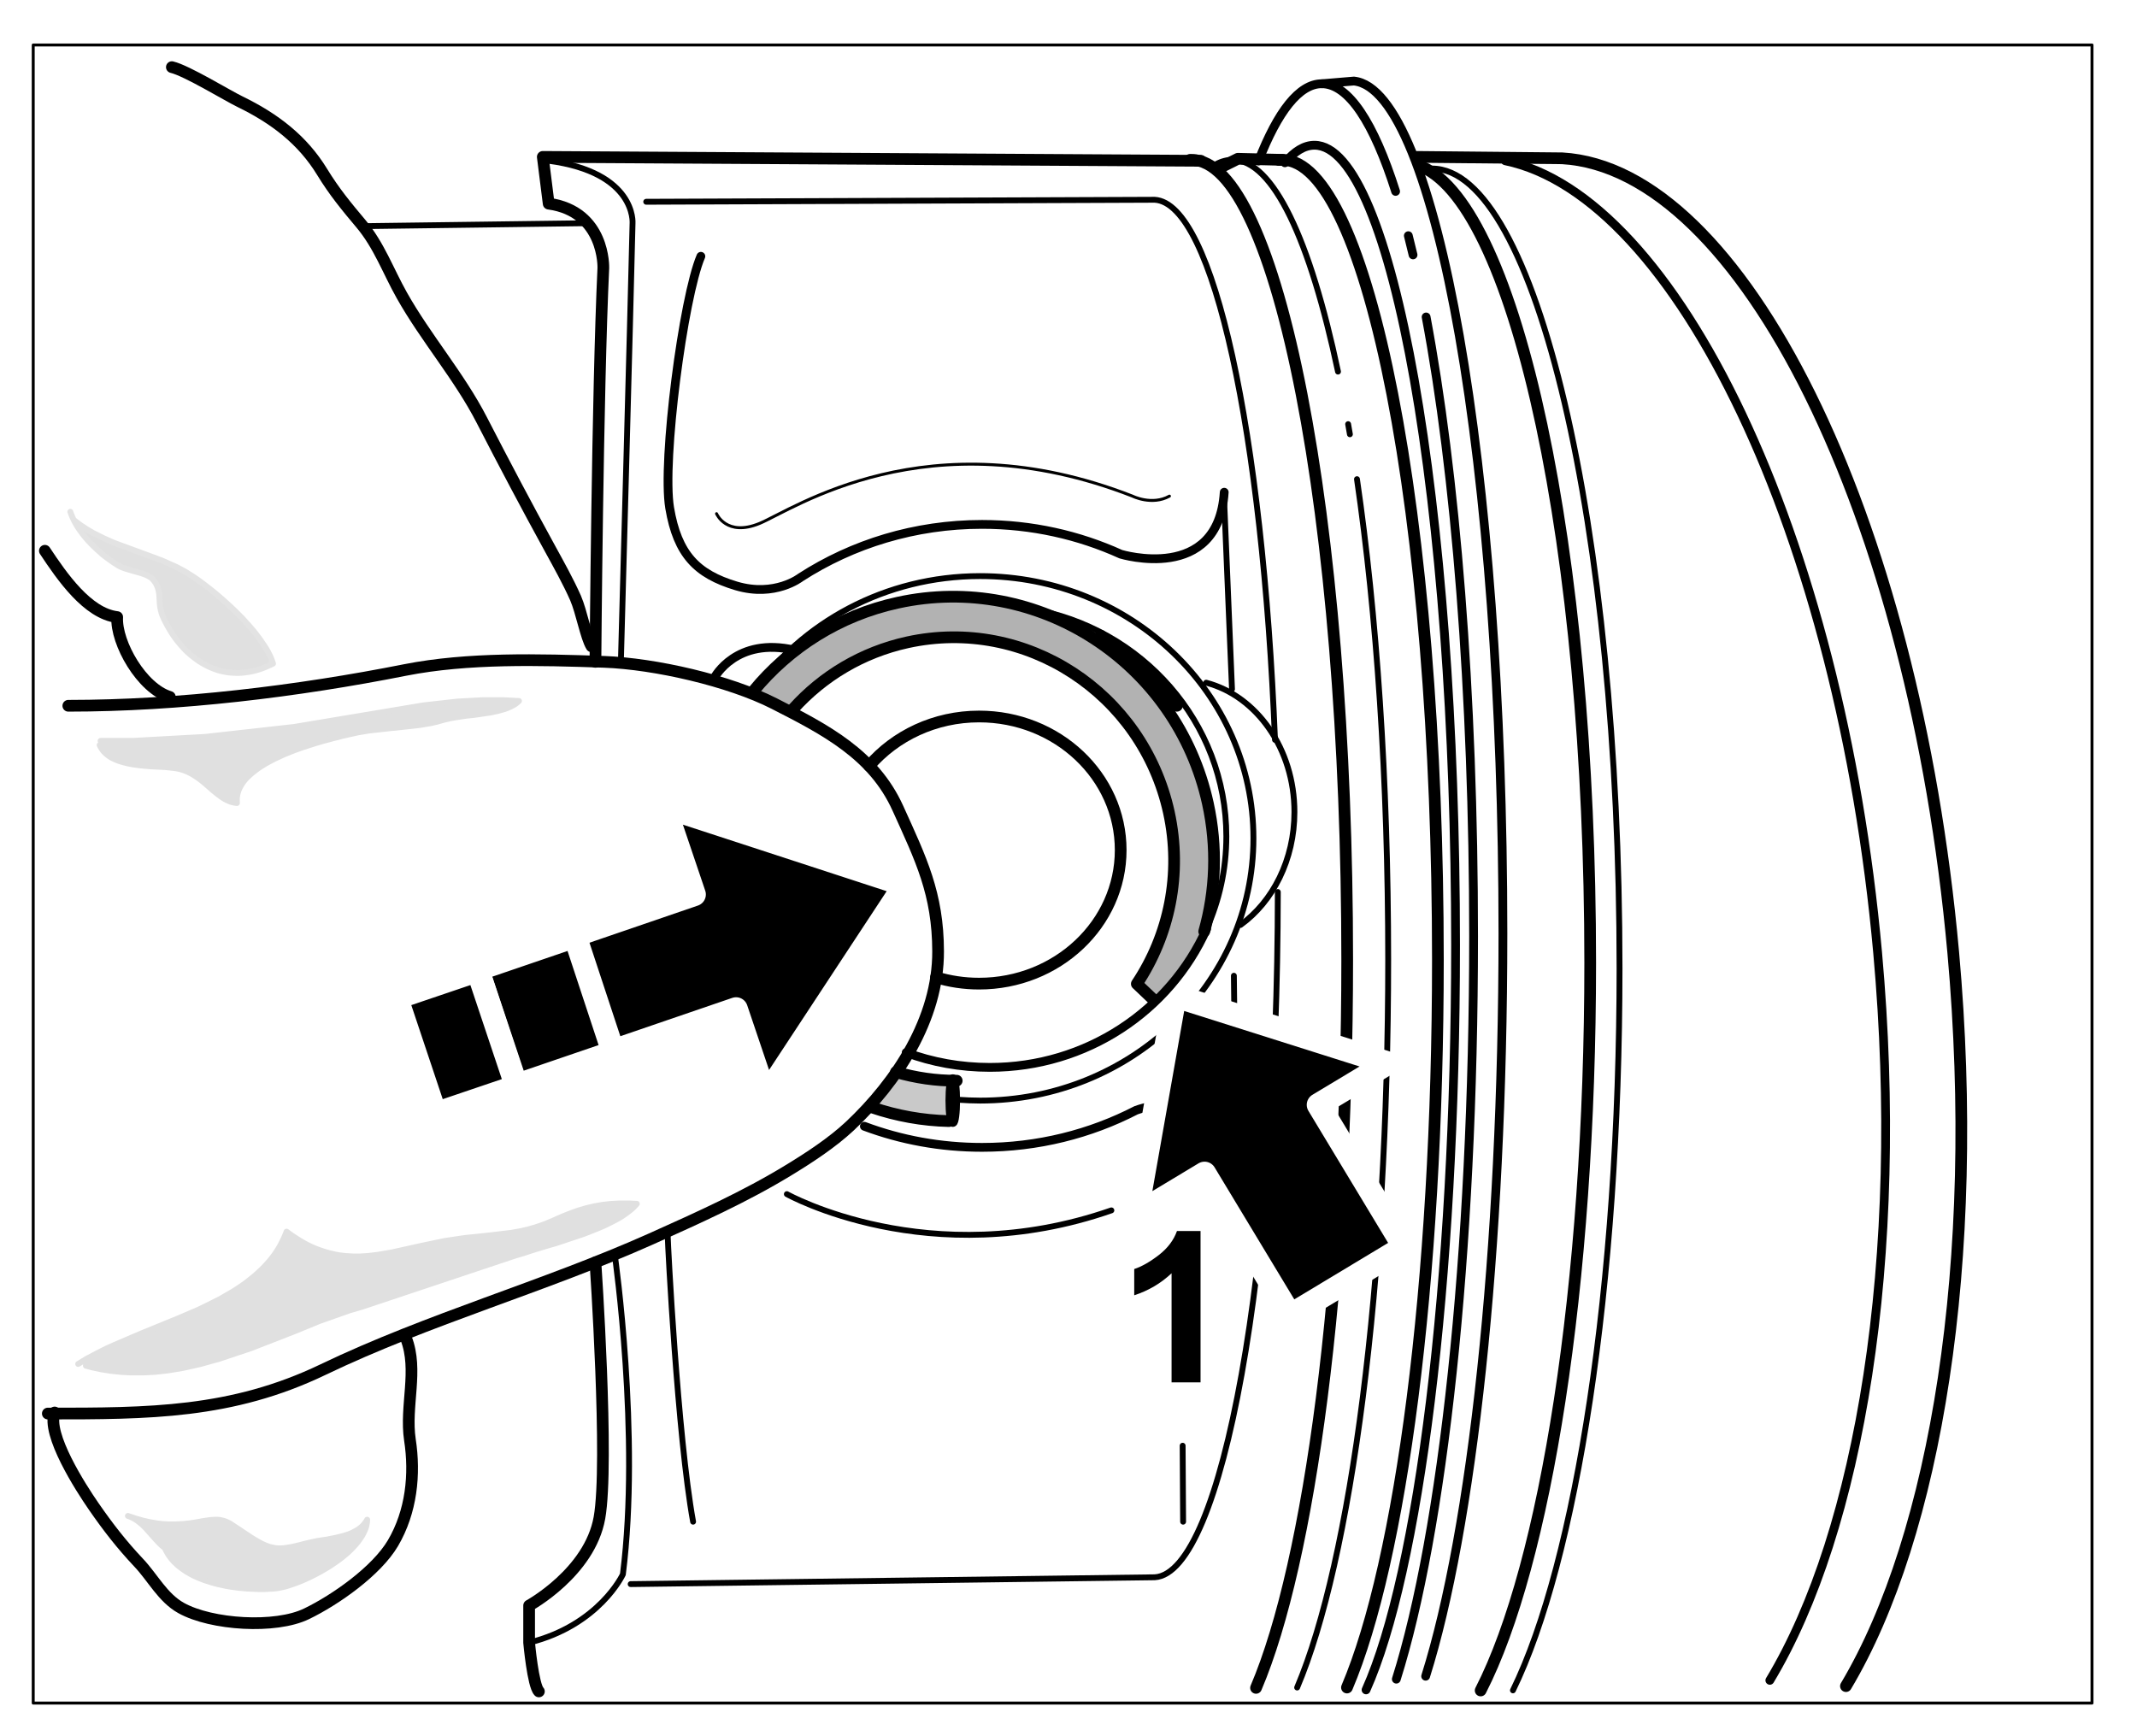 <?xml version="1.0" encoding="UTF-8"?>

<!DOCTYPE svg PUBLIC "-//W3C//DTD SVG 1.1//EN"
  "http://www.w3.org/Graphics/SVG/1.1/DTD/svg11.dtd">

<!-- Generator: Creation Date:2020-06-17 by DrawSVG v11.0.1 build 12123
  TechSVG Profile Copyright(c) 2012-2019 Larson Software Technology, Inc.
--> 
<svg xmlns="http://www.w3.org/2000/svg"
 
 xmlns:xlink="http://www.w3.org/1999/xlink"
 xmlns:ev="http://www.w3.org/2001/xml-events"
 version="1.1"
 width="181.42pt" height="147.40pt"
 viewBox="0.00 0.00 181.42 147.40"
 stroke-linejoin="round" stroke-linecap="round" fill="none" fill-rule="evenodd"
 preserveAspectRatio="xMidYMid meet"
 zoomAndPan="magnify">

<rect x="0.00" y="0.00" width="181.42" height="147.40" fill="#808080" stroke="none"/>

<desc>
"ProfileId:ATA GRAPHICS.GREXCHANGE","ProfileEd:2.6","Source:Created by IsoDraw 5,CGM Filter 5.0","Date:20040315","ColourClass:"
</desc>

<rect fill="#FFFFFF" stroke="none" x="0" y="0" width="181.42pt" height="147.40pt" />

<defs>
</defs>

<!--start metafileId:pictureId-13100093.cgm:Picture 1-->
<path  stroke="#000000" stroke-linecap="butt" stroke-width="0.249" d="M177.6 144.59C177.6 144.59 2.82 144.59 2.82 144.59C2.82 144.59 2.82 3.82 2.82 3.82C2.82 3.82 177.6 3.82 177.6 3.82C177.6 3.82 177.6 144.59 177.6 144.59"/>
<path  fill="#B2B2B2" d="M63.65 58.68C63.65 58.68 71.27 47.75 86.69 51.72C102.1 55.7 103.93 69.27 102.27 79.04C102.27 79.04 99.95 83.51 97.96 84.83C97.96 84.83 96.47 83.51 96.47 83.51C96.47 83.51 105.75 70.59 93.32 58.68C80.89 46.76 66.96 60.33 66.96 60.33C66.96 60.33 63.65 58.68 63.65 58.68Z
"/>
<path  stroke="#B2B2B2" stroke-width="0.497" d="M63.65 58.68l0 0 0 -.01 .01 -.01 .01 -.01 .01 -.02 .02 -.02 .02 -.02 .02 -.03 .02 -.03 .03 -.03 .03 -.04 .03 -.04 .03 -.04 .04 -.05 .04 -.05 .04 -.05 .05 -.06 .05 -.06 .05 -.06 .05 -.06 .06 -.07 .06 -.07 .06 -.07 .07 -.07 .07 -.08 .07 -.08 .07 -.08 .08 -.08 .08 -.08 .08 -.09 .09 -.09 .09 -.09 .09 -.09 .09 -.09 .1 -.09 .1 -.1 .1 -.1 .11 -.1 .11 -.1 .11 -.1 .11 -.1 .12 -.1 .12 -.1 .12 -.1 .12 -.1 .13 -.11 .13 -.11 .13 -.11 .14 -.11 .14 -.11 .14 -.11 .14 -.11 .15 -.11 .15 -.11 .15 -.11 .16 -.11 .16 -.11 .16 -.11 .16 -.11 .17 -.11 .17 -.11 .17 -.11 .18 -.11 .18 -.11 .18 -.1 .18 -.1 .19 -.1 .19 -.1 .19 -.1 .2 -.1 .2 -.1 .2 -.1 .2 -.1 .21 -.09 .21 -.09 .21 -.09 .21 -.09 .22 -.09 .22 -.09 .22 -.08 .23 -.08 .23 -.08 .23 -.08 .23 -.08 .24 -.07 .24 -.07 .24 -.07 .25 -.07 .25 -.06 .25 -.06 .25 -.06 .26 -.06 .26 -.05 .26 -.05 .27 -.05 .27 -.05 .27 -.04 .27 -.04 .28 -.04 .28 -.03 .28 -.03 .29 -.03 .29 -.02 .29 -.02 .29 -.01 .3 -.01 .3 -.01 .3 0 .31 0 .31 0 .31 .01 .31 .01 .32 .02 .32 .02 .32 .03 .33 .03 .33 .04 .33 .04 .33 .04 .34 .05 .34 .05 .34 .06 .35 .06 .35 .07 .35 .07 .35 .08 .36 .09 .36 .09 0 0 .3 .08 .3 .08 .3 .08 .29 .09 .29 .09 .29 .09 .28 .09 .28 .1 .27 .1 .27 .1 .27 .1 .26 .11 .26 .11 .26 .11 .25 .11 .25 .11 .25 .12 .25 .12 .24 .12 .24 .12 .24 .12 .23 .13 .23 .13 .23 .13 .22 .13 .22 .13 .22 .14 .21 .14 .21 .14 .21 .14 .2 .14 .2 .15 .2 .15 .2 .15 .19 .15 .19 .15 .19 .15 .18 .16 .18 .16 .18 .16 .18 .16 .17 .16 .17 .16 .17 .17 .16 .17 .16 .17 .16 .17 .16 .17 .15 .17 .15 .17 .15 .18 .15 .18 .14 .18 .14 .18 .14 .18 .13 .18 .13 .18 .13 .18 .13 .19 .12 .19 .12 .19 .12 .19 .12 .19 .11 .19 .11 .19 .11 .19 .11 .19 .11 .19 .1 .2 .1 .2 .1 .2 .1 .2 .09 .2 .09 .2 .09 .2 .09 .2 .08 .2 .08 .2 .08 .2 .08 .2 .08 .2 .07 .21 .07 .21 .07 .21 .07 .21 .07 .21 .06 .21 .06 .21 .06 .21 .06 .21 .06 .21 .05 .21 .05 .21 .05 .21 .05 .21 .05 .21 .04 .21 .04 .21 .04 .21 .04 .21 .04 .21 .03 .21 .03 .21 .03 .21 .03 .21 .03 .21 .03 .21 .02 .21 .02 .21 .02 .21 .02 .21 .02 .21 .02 .21 .01 .21 .01 .21 .01 .21 .01 .21 .01 .21 .01 .21 .01 .21 0 .21 0 .21 0 .21 0 .21 0 .21 0 .21 0 .21 -.01 .21 -.01 .21 -.01 .21 -.01 .21 -.01 .21 -.01 .21 -.01 .21 -.01 .21 -.02 .21 -.02 .21 -.02 .2 -.02 .2 -.02 .2 -.02 .2 -.02 .2 -.02 .2 -.02 .2 -.03 .2 -.03 .2 -.03 .2 -.03 .2 -.03 .2 -.03 .2 -.03 .19 -.03 .19 0 0 -.01 .01 -.02 .04 -.03 .06 -.04 .08 -.06 .1 -.07 .12 -.08 .14 -.09 .16 -.1 .17 -.11 .19 -.12 .2 -.12 .21 -.13 .22 -.14 .23 -.15 .23 -.15 .24 -.16 .24 -.16 .24 -.17 .25 -.17 .25 -.18 .24 -.18 .24 -.18 .24 -.19 .23 -.19 .22 -.19 .21 -.19 .2 -.19 .19 -.19 .18 -.19 .17 -.19 .15 -.19 .13 0 0 -1.49 -1.32 0 0 0 0 0 -.01 .01 -.01 .01 -.01 .01 -.02 .02 -.02 .02 -.03 .02 -.03 .02 -.03 .02 -.04 .03 -.04 .03 -.04 .03 -.05 .03 -.05 .03 -.06 .04 -.06 .04 -.06 .04 -.07 .04 -.07 .04 -.07 .05 -.08 .05 -.08 .05 -.08 .05 -.09 .05 -.09 .05 -.09 .05 -.1 .05 -.1 .05 -.1 .06 -.11 .06 -.11 .06 -.11 .06 -.12 .06 -.12 .06 -.12 .06 -.12 .06 -.13 .06 -.13 .06 -.13 .06 -.14 .06 -.14 .06 -.14 .06 -.14 .06 -.15 .06 -.15 .06 -.15 .06 -.15 .06 -.16 .06 -.16 .06 -.16 .06 -.16 .06 -.17 .06 -.17 .06 -.17 .05 -.17 .05 -.18 .05 -.18 .05 -.18 .05 -.18 .05 -.19 .05 -.19 .05 -.19 .04 -.19 .04 -.19 .04 -.2 .04 -.2 .04 -.2 .04 -.2 .03 -.2 .03 -.21 .03 -.21 .03 -.21 .03 -.21 .02 -.21 .02 -.21 .02 -.22 .02 -.22 .01 -.22 .01 -.22 .01 -.22 .01 -.22 0 -.23 0 -.23 0 -.23 -.01 -.23 -.01 -.23 -.01 -.23 -.02 -.23 -.02 -.24 -.02 -.24 -.03 -.24 -.03 -.24 -.03 -.24 -.04 -.24 -.04 -.24 -.04 -.24 -.05 -.24 -.05 -.25 -.06 -.25 -.06 -.25 -.06 -.25 -.07 -.25 -.07 -.25 -.08 -.25 -.08 -.25 -.09 -.25 -.09 -.25 -.09 -.25 -.1 -.25 -.1 -.26 -.11 -.26 -.11 -.26 -.12 -.26 -.12 -.26 -.13 -.26 -.13 -.26 -.14 -.26 -.14 -.26 -.15 -.26 -.16 -.26 -.16 -.26 -.17 -.26 -.17 -.26 -.18 -.26 -.18 -.26 -.19 -.26 -.2 -.26 -.2 -.26 -.21 -.26 -.21 -.26 -.22 -.26 -.23 -.26 -.23 -.26 -.24 -.26 -.25 -.26 -.25 -.26 -.26 -.26 -.27 -.26 0 0 -.26 -.24 -.26 -.23 -.26 -.23 -.26 -.22 -.26 -.21 -.26 -.21 -.26 -.2 -.26 -.19 -.26 -.19 -.26 -.18 -.26 -.17 -.26 -.17 -.26 -.16 -.26 -.15 -.26 -.15 -.26 -.14 -.26 -.14 -.26 -.13 -.26 -.13 -.26 -.12 -.26 -.11 -.26 -.11 -.26 -.1 -.26 -.1 -.26 -.09 -.26 -.09 -.26 -.08 -.26 -.08 -.26 -.07 -.25 -.07 -.25 -.06 -.25 -.06 -.25 -.05 -.25 -.05 -.25 -.04 -.25 -.04 -.25 -.03 -.25 -.03 -.25 -.02 -.25 -.02 -.25 -.02 -.25 -.01 -.25 -.01 -.25 0 -.24 0 -.24 0 -.24 .01 -.24 .01 -.24 .01 -.24 .02 -.24 .02 -.24 .02 -.24 .03 -.24 .03 -.23 .03 -.23 .04 -.23 .04 -.23 .04 -.23 .05 -.23 .05 -.23 .05 -.23 .05 -.22 .06 -.22 .06 -.22 .06 -.22 .06 -.22 .07 -.22 .07 -.21 .07 -.21 .07 -.21 .07 -.21 .08 -.21 .08 -.21 .08 -.2 .08 -.2 .08 -.2 .08 -.2 .09 -.2 .09 -.19 .09 -.19 .09 -.19 .09 -.19 .09 -.19 .09 -.18 .09 -.18 .09 -.18 .09 -.18 .09 -.18 .1 -.17 .1 -.17 .1 -.17 .1 -.17 .1 -.16 .1 -.16 .1 -.16 .1 -.16 .1 -.16 .1 -.15 .1 -.15 .1 -.15 .1 -.14 .1 -.14 .09 -.14 .09 -.14 .09 -.13 .09 -.13 .09 -.13 .09 -.13 .09 -.12 .09 -.12 .09 -.12 .09 -.11 .09 -.11 .08 -.11 .08 -.11 .08 -.1 .08 -.1 .08 -.1 .08 -.09 .07 -.09 .07 -.09 .07 -.08 .07 -.08 .07 -.08 .06 -.07 .06 -.07 .06 -.07 .06 -.06 .06 -.06 .05 -.06 .05 -.05 .05 -.05 .04 -.05 .04 -.04 .04 -.04 .04 -.04 .03 -.03 .03 -.03 .03 -.02 .02 -.02 .02 -.02 .02 -.01 .01 -.01 .01 -.01 .01 0 0 0 0 -3.32 -1.66M63.65 58.68"/>
<path  fill="#C9C9C9" d="M76.08 91.45C76.08 91.45 80.55 92.11 80.55 92.11C80.55 92.11 80.55 95.09 80.55 95.09C80.55 95.09 73.43 93.6 73.92 93.6C74.42 93.6 76.08 91.45 76.08 91.45Z
"/>
<path  stroke="#C9C9C9" stroke-width="0.497" d="M76.08 91.45l4.48 .66 0 0 0 2.98 0 0 -.02 0 -.04 -.01 -.07 -.02 -.1 -.02 -.12 -.03 -.15 -.03 -.17 -.03 -.19 -.04 -.2 -.04 -.22 -.05 -.23 -.05 -.24 -.05 -.25 -.05 -.26 -.06 -.27 -.06 -.27 -.06 -.28 -.06 -.28 -.06 -.28 -.06 -.28 -.06 -.27 -.06 -.27 -.06 -.26 -.06 -.25 -.06 -.24 -.05 -.23 -.05 -.21 -.05 -.2 -.05 -.18 -.04 -.16 -.04 -.14 -.03 -.12 -.03 -.09 -.03 -.07 -.02 -.04 -.02 -.01 -.01 .02 0 0 0 .15 -.04 .19 -.12 .21 -.18 .23 -.22 .24 -.25 .24 -.27 .23 -.27 .21 -.25 .18 -.22 .14 -.18 .09 -.12 .03 -.04M76.08 91.45"/>
<path  fill="#E0E0E0" d="M7.29 115.95C15.39 118.22 23.24 113.21 30.49 111.06C34.89 109.75 39.09 108.12 43.42 106.61C46.34 105.59 52.19 104.29 54.01 102.1C51.17 101.95 49.56 102.35 47.08 103.45C44.09 104.78 42.34 104.62 39.12 105.03C33.54 105.72 29.44 108.35 24.28 104.41C21.97 110.82 12.36 112.03 6.63 115.62Z
"/>
<path  stroke="#E0E0E0" stroke-width="0.497" d="M7.29 115.95l.19 .05 .19 .05 .19 .05 .19 .04 .19 .04 .19 .04 .19 .04 .19 .03 .19 .03 .19 .03 .19 .03 .19 .02 .19 .02 .19 .02 .19 .02 .19 .02 .19 .01 .19 .01 .19 .01 .19 .01 .19 0 .19 0 .19 0 .19 0 .19 0 .19 0 .19 -.01 .19 -.01 .19 -.01 .19 -.01 .19 -.01 .18 -.02 .18 -.02 .18 -.02 .18 -.02 .18 -.02 .18 -.02 .18 -.03 .18 -.03 .18 -.03 .18 -.03 .18 -.03 .18 -.03 .18 -.03 .18 -.04 .18 -.04 .18 -.04 .18 -.04 .18 -.04 .18 -.04 .18 -.04 .18 -.04 .18 -.05 .18 -.05 .18 -.05 .18 -.05 .18 -.05 .18 -.05 .18 -.05 .18 -.05 .18 -.05 .18 -.06 .18 -.06 .18 -.06 .18 -.06 .18 -.06 .18 -.06 .18 -.06 .18 -.06 .18 -.06 .18 -.06 .18 -.06 .18 -.06 .18 -.06 .18 -.06 .18 -.06 .18 -.07 .18 -.07 .18 -.07 .18 -.07 .18 -.07 .18 -.07 .18 -.07 .18 -.07 .18 -.07 .18 -.07 .18 -.07 .18 -.07 .18 -.07 .18 -.07 .18 -.07 .18 -.07 .18 -.07 .18 -.07 .18 -.07 .18 -.07 .18 -.07 .17 -.07 .17 -.07 .17 -.07 .17 -.07 .17 -.07 .17 -.07 .17 -.07 .17 -.07 .17 -.07 .17 -.07 .17 -.07 .17 -.07 .17 -.06 .17 -.06 .17 -.06 .17 -.06 .17 -.06 .17 -.06 .17 -.06 .17 -.06 .17 -.06 .17 -.06 .17 -.06 .17 -.06 .17 -.06 .17 -.06 .17 -.06 .17 -.05 .17 -.05 .17 -.05 .17 -.05 .17 -.05 0 0 .18 -.05 .18 -.06 .18 -.06 .18 -.06 .18 -.06 .18 -.06 .18 -.06 .18 -.06 .18 -.06 .18 -.06 .18 -.06 .18 -.06 .18 -.06 .18 -.06 .18 -.06 .18 -.06 .18 -.06 .18 -.06 .18 -.06 .18 -.06 .18 -.06 .18 -.06 .18 -.06 .18 -.06 .18 -.06 .18 -.06 .18 -.06 .18 -.06 .18 -.06 .18 -.06 .18 -.06 .18 -.06 .18 -.06 .18 -.06 .18 -.06 .18 -.06 .18 -.06 .18 -.06 .18 -.06 .18 -.06 .18 -.06 .18 -.06 .18 -.06 .18 -.06 .18 -.06 .18 -.06 .18 -.06 .18 -.06 .18 -.06 .18 -.06 .18 -.06 .18 -.06 .18 -.06 .18 -.06 .18 -.06 .18 -.06 .18 -.06 .18 -.06 .18 -.06 .18 -.06 .18 -.06 .18 -.06 .18 -.06 .18 -.06 .18 -.06 .18 -.06 .18 -.06 .18 -.06 .18 -.06 .18 -.06 .18 -.06 .18 -.06 0 0 .15 -.05 .16 -.05 .16 -.05 .17 -.05 .17 -.05 .17 -.05 .18 -.06 .18 -.06 .18 -.06 .19 -.06 .19 -.06 .19 -.06 .2 -.06 .2 -.06 .2 -.06 .2 -.06 .2 -.06 .21 -.06 .21 -.06 .21 -.06 .21 -.07 .21 -.07 .21 -.07 .21 -.07 .21 -.07 .21 -.07 .21 -.07 .21 -.07 .21 -.07 .21 -.07 .21 -.07 .21 -.08 .21 -.08 .2 -.08 .2 -.08 .2 -.08 .2 -.08 .19 -.08 .19 -.08 .19 -.08 .19 -.09 .18 -.09 .18 -.09 .18 -.09 .17 -.09 .17 -.09 .16 -.09 .16 -.09 .15 -.1 .15 -.1 .14 -.1 .14 -.1 .13 -.1 .13 -.1 .12 -.1 .12 -.11 .11 -.11 .1 -.11 .1 -.11 0 0 -.22 -.01 -.22 -.01 -.21 -.01 -.21 0 -.2 0 -.2 0 -.2 0 -.19 .01 -.19 .01 -.19 .01 -.18 .01 -.18 .02 -.18 .02 -.18 .02 -.17 .02 -.17 .03 -.17 .03 -.17 .03 -.17 .03 -.17 .04 -.17 .04 -.17 .04 -.17 .04 -.17 .05 -.17 .05 -.17 .05 -.17 .05 -.17 .06 -.17 .06 -.17 .06 -.18 .07 -.18 .07 -.18 .07 -.18 .07 -.18 .08 -.19 .08 -.19 .08 -.19 .09 0 0 -.2 .09 -.2 .08 -.19 .08 -.19 .08 -.19 .07 -.19 .07 -.18 .06 -.18 .06 -.18 .06 -.18 .05 -.17 .05 -.17 .05 -.17 .04 -.17 .04 -.17 .04 -.17 .04 -.17 .03 -.17 .03 -.17 .03 -.17 .03 -.17 .03 -.17 .02 -.17 .02 -.17 .02 -.17 .02 -.17 .02 -.17 .02 -.17 .02 -.17 .02 -.17 .02 -.18 .02 -.18 .02 -.18 .02 -.18 .02 -.19 .02 -.19 .02 -.19 .02 -.19 .02 -.2 .02 -.2 .02 -.2 .02 -.21 .02 -.21 .03 -.22 .03 0 0 -.2 .03 -.2 .03 -.2 .03 -.2 .03 -.2 .03 -.2 .03 -.2 .03 -.19 .04 -.19 .04 -.19 .04 -.19 .04 -.19 .04 -.19 .04 -.19 .04 -.19 .04 -.19 .04 -.19 .04 -.19 .04 -.18 .04 -.18 .04 -.18 .04 -.18 .04 -.18 .04 -.18 .04 -.18 .04 -.18 .04 -.18 .04 -.18 .04 -.18 .04 -.18 .04 -.18 .04 -.18 .03 -.18 .03 -.18 .03 -.18 .03 -.17 .03 -.17 .03 -.17 .03 -.17 .02 -.17 .02 -.17 .02 -.17 .02 -.17 .02 -.17 .01 -.17 .01 -.17 .01 -.17 .01 -.17 0 -.17 0 -.17 0 -.17 -.01 -.17 -.01 -.17 -.01 -.17 -.01 -.17 -.02 -.17 -.02 -.17 -.02 -.17 -.03 -.17 -.03 -.17 -.04 -.17 -.04 -.18 -.04 -.18 -.05 -.18 -.05 -.18 -.06 -.18 -.06 -.18 -.06 -.18 -.07 -.18 -.07 -.18 -.08 -.18 -.08 -.18 -.09 -.18 -.09 -.18 -.1 -.18 -.1 -.18 -.11 -.18 -.11 -.18 -.12 -.19 -.12 -.19 -.13 -.19 -.14 -.19 -.14 0 0 -.07 .19 -.08 .19 -.08 .19 -.09 .18 -.09 .18 -.09 .18 -.1 .18 -.1 .17 -.11 .17 -.11 .17 -.11 .16 -.12 .16 -.12 .16 -.13 .16 -.13 .15 -.13 .15 -.14 .15 -.14 .15 -.14 .14 -.15 .14 -.15 .14 -.15 .14 -.16 .14 -.16 .13 -.16 .13 -.16 .13 -.17 .13 -.17 .13 -.17 .12 -.17 .12 -.18 .12 -.18 .12 -.18 .12 -.18 .11 -.19 .11 -.19 .11 -.19 .11 -.19 .11 -.19 .11 -.2 .11 -.2 .1 -.2 .1 -.2 .1 -.2 .1 -.2 .1 -.2 .1 -.21 .1 -.21 .1 -.21 .1 -.21 .09 -.21 .09 -.21 .09 -.21 .09 -.21 .09 -.21 .09 -.21 .09 -.21 .09 -.22 .09 -.22 .09 -.22 .09 -.22 .09 -.22 .09 -.22 .09 -.22 .09 -.22 .09 -.22 .09 -.22 .09 -.22 .09 -.22 .09 -.22 .09 -.22 .09 -.21 .09 -.21 .09 -.21 .09 -.21 .09 -.21 .09 -.21 .09 -.21 .09 -.21 .09 -.21 .09 -.21 .09 -.21 .09 -.2 .09 -.2 .09 -.2 .09 -.2 .1 -.2 .1 -.2 .1 -.2 .1 -.19 .1 -.19 .1 -.19 .1 -.19 .1 -.19 .1 -.18 .11 -.18 .11 -.18 .11 -.18 .11M7.29 115.95"/>
<path  fill="#E0E0E0" d="M8.54 62.9C14.8 62.9 20.69 62.31 26.69 61.4C32.48 60.52 37.62 59.06 43.82 59.47C42.52 60.75 39.2 60.53 37.36 61.09C34.86 61.85 32.26 61.61 29.67 62.21C27.29 62.76 19.52 64.58 19.94 68.07C18.12 67.91 17.07 65.49 14.75 65.13C12.87 64.84 9.13 65.18 8.29 63.15Z
"/>
<path  stroke="#E0E0E0" stroke-width="0.497" d="M8.54 62.9l.19 0 .19 0 .19 0 .19 0 .19 0 .18 0 .18 0 .18 0 .18 0 .18 0 .18 0 .18 0 .18 0 .18 0 .18 0 .18 -.01 .18 -.01 .18 -.01 .18 -.01 .18 -.01 .18 -.01 .18 -.01 .18 -.01 .18 -.01 .18 -.01 .18 -.01 .18 -.01 .18 -.01 .18 -.01 .18 -.01 .18 -.01 .18 -.01 .18 -.01 .18 -.01 .18 -.01 .18 -.01 .18 -.01 .18 -.01 .18 -.01 .18 -.01 .18 -.01 .18 -.01 .18 -.01 .18 -.01 .18 -.01 .18 -.01 .18 -.01 .18 -.01 .18 -.01 .18 -.02 .18 -.02 .18 -.02 .18 -.02 .18 -.02 .18 -.02 .18 -.02 .18 -.02 .18 -.02 .18 -.02 .18 -.02 .18 -.02 .18 -.02 .18 -.02 .18 -.02 .18 -.02 .18 -.02 .18 -.02 .18 -.02 .18 -.02 .18 -.02 .18 -.02 .18 -.02 .18 -.02 .18 -.02 .18 -.02 .18 -.02 .18 -.02 .18 -.02 .18 -.02 .18 -.02 .18 -.02 .18 -.02 .18 -.02 .18 -.02 .18 -.02 .18 -.02 .18 -.02 .18 -.02 .18 -.02 .18 -.02 .18 -.02 .18 -.03 .18 -.03 .18 -.03 .18 -.03 .18 -.03 .18 -.03 .18 -.03 .18 -.03 .18 -.03 .18 -.03 0 0 .18 -.03 .18 -.03 .18 -.03 .18 -.03 .18 -.03 .18 -.03 .18 -.03 .18 -.03 .18 -.03 .18 -.03 .18 -.03 .18 -.03 .18 -.03 .18 -.03 .18 -.03 .18 -.03 .18 -.03 .18 -.03 .18 -.03 .18 -.03 .18 -.03 .18 -.03 .18 -.03 .18 -.03 .18 -.03 .18 -.03 .18 -.03 .18 -.03 .18 -.03 .18 -.03 .18 -.03 .18 -.03 .18 -.03 .18 -.03 .18 -.03 .18 -.03 .18 -.03 .18 -.03 .18 -.03 .18 -.03 .18 -.03 .18 -.03 .18 -.03 .18 -.03 .18 -.03 .18 -.03 .18 -.03 .18 -.03 .18 -.03 .18 -.03 .18 -.03 .18 -.02 .18 -.02 .18 -.02 .18 -.02 .18 -.02 .18 -.02 .18 -.02 .18 -.02 .18 -.02 .18 -.02 .18 -.02 .18 -.02 .18 -.02 .18 -.02 .18 -.02 .18 -.02 .18 -.01 .18 -.01 .18 -.01 .18 -.01 .18 -.01 .18 -.01 .18 -.01 .18 -.01 .18 -.01 .18 -.01 .19 -.01 .19 -.01 .19 0 .19 0 .19 0 .19 0 .19 0 .19 0 .19 0 .19 0 .19 0 .19 .01 .19 .01 .19 .01 .19 .01 .19 .01 .19 .01 .2 .01 0 0 -.11 .1 -.12 .1 -.13 .09 -.14 .08 -.15 .08 -.15 .07 -.16 .07 -.17 .06 -.17 .06 -.18 .05 -.18 .05 -.19 .05 -.19 .04 -.19 .04 -.2 .04 -.2 .03 -.2 .03 -.2 .03 -.2 .03 -.21 .03 -.21 .03 -.21 .03 -.2 .02 -.2 .02 -.2 .02 -.2 .03 -.2 .03 -.2 .03 -.19 .03 -.19 .03 -.18 .03 -.18 .03 -.17 .04 -.17 .04 -.16 .04 -.16 .04 0 0 -.17 .05 -.18 .05 -.18 .05 -.18 .04 -.18 .04 -.18 .04 -.18 .03 -.18 .03 -.18 .03 -.18 .03 -.18 .03 -.18 .02 -.18 .02 -.18 .02 -.18 .02 -.18 .02 -.18 .02 -.18 .02 -.18 .02 -.18 .02 -.18 .02 -.18 .02 -.18 .02 -.18 .01 -.18 .02 -.18 .02 -.18 .02 -.18 .02 -.18 .02 -.18 .02 -.18 .02 -.18 .02 -.18 .02 -.18 .02 -.18 .02 -.18 .03 -.18 .03 -.18 .03 -.18 .03 -.18 .03 -.18 .04 -.18 .04 -.18 .04 0 0 -.14 .03 -.15 .03 -.16 .04 -.17 .04 -.18 .04 -.19 .05 -.19 .05 -.2 .05 -.21 .05 -.21 .06 -.22 .06 -.23 .06 -.23 .06 -.23 .07 -.24 .07 -.24 .07 -.24 .08 -.25 .08 -.25 .08 -.25 .08 -.25 .09 -.25 .09 -.25 .09 -.25 .1 -.25 .1 -.25 .1 -.24 .11 -.24 .11 -.24 .11 -.23 .11 -.23 .12 -.22 .12 -.22 .12 -.21 .13 -.21 .13 -.2 .13 -.19 .14 -.18 .14 -.18 .14 -.17 .15 -.16 .15 -.15 .15 -.14 .16 -.13 .16 -.11 .16 -.1 .17 -.09 .17 -.08 .17 -.06 .18 -.05 .18 -.03 .18 -.02 .19 0 .19 .01 .19 0 0 -.19 -.02 -.18 -.04 -.18 -.05 -.17 -.07 -.17 -.08 -.17 -.09 -.16 -.1 -.16 -.11 -.16 -.12 -.16 -.12 -.16 -.13 -.16 -.13 -.16 -.14 -.16 -.14 -.16 -.14 -.16 -.14 -.17 -.14 -.17 -.14 -.17 -.13 -.18 -.13 -.18 -.12 -.19 -.12 -.19 -.11 -.2 -.1 -.2 -.09 -.21 -.08 -.22 -.07 -.23 -.06 -.24 -.04 0 0 -.16 -.02 -.17 -.02 -.18 -.02 -.18 -.02 -.19 -.02 -.19 -.01 -.2 -.01 -.2 -.01 -.21 -.01 -.21 -.01 -.21 -.01 -.22 -.02 -.22 -.02 -.22 -.02 -.22 -.02 -.22 -.03 -.22 -.03 -.21 -.03 -.21 -.04 -.21 -.04 -.2 -.05 -.2 -.05 -.2 -.06 -.19 -.06 -.18 -.07 -.18 -.08 -.17 -.08 -.16 -.09 -.15 -.1 -.14 -.11 -.13 -.11 -.12 -.12 -.11 -.13 -.1 -.14 -.09 -.15 -.08 -.16M8.54 62.9"/>
<path  fill="#E0E0E0" d="M13.76 130.68C14.46 134.38 20.36 135.16 23.41 134.86C25.55 134.64 31.18 131.77 31.17 129.02C30.26 130.63 27.86 130.58 26.19 130.99C23.69 131.62 23.23 131.84 21.04 130.37C18.79 128.85 19.08 128.82 16.55 129.25C14.5 129.61 12.76 129.39 10.85 128.69C12.21 129.08 12.95 130.66 14.01 131.43Z
"/>
<path  stroke="#E0E0E0" stroke-width="0.497" d="M13.76 130.68l.04 .21 .06 .2 .07 .19 .08 .19 .09 .18 .1 .18 .1 .17 .11 .16 .12 .16 .13 .15 .14 .15 .15 .14 .15 .14 .16 .13 .17 .13 .17 .12 .18 .12 .18 .11 .19 .11 .19 .1 .2 .1 .2 .09 .21 .09 .21 .08 .21 .08 .22 .07 .22 .07 .22 .07 .22 .06 .23 .06 .23 .05 .23 .05 .23 .05 .23 .04 .23 .04 .23 .03 .23 .03 .23 .03 .23 .02 .23 .02 .22 .02 .22 .01 .22 .01 .22 .01 .21 .01 .21 0 .21 0 .2 0 .2 -.01 .19 -.01 .19 -.01 .18 -.01 .18 -.02 0 0 .15 -.02 .17 -.03 .18 -.04 .18 -.04 .19 -.05 .2 -.06 .21 -.07 .21 -.07 .22 -.08 .23 -.09 .23 -.09 .23 -.1 .24 -.11 .24 -.11 .24 -.12 .24 -.12 .24 -.13 .24 -.13 .24 -.14 .24 -.14 .24 -.15 .23 -.15 .23 -.16 .23 -.16 .22 -.16 .21 -.17 .21 -.17 .2 -.17 .19 -.18 .18 -.18 .17 -.18 .16 -.18 .15 -.18 .14 -.19 .13 -.19 .12 -.19 .1 -.19 .09 -.19 .08 -.19 .06 -.19 .04 -.19 .03 -.19 .01 -.19 0 0 -.1 .17 -.11 .15 -.12 .14 -.13 .13 -.14 .12 -.15 .11 -.16 .1 -.17 .09 -.17 .09 -.18 .08 -.18 .07 -.19 .06 -.19 .06 -.2 .05 -.2 .05 -.2 .05 -.2 .04 -.2 .04 -.2 .04 -.2 .04 -.2 .03 -.2 .03 -.2 .03 -.2 .03 -.19 .04 -.19 .04 -.19 .04 -.18 .04 0 0 -.25 .06 -.24 .06 -.23 .06 -.21 .05 -.2 .05 -.19 .04 -.18 .04 -.18 .03 -.17 .03 -.16 .02 -.16 .02 -.15 .01 -.15 0 -.15 0 -.15 -.01 -.14 -.02 -.15 -.03 -.15 -.03 -.15 -.04 -.15 -.05 -.16 -.06 -.16 -.07 -.17 -.08 -.17 -.09 -.18 -.1 -.19 -.11 -.2 -.12 -.21 -.13 -.22 -.15 0 0 -.26 -.17 -.24 -.16 -.22 -.15 -.2 -.13 -.18 -.12 -.17 -.11 -.15 -.1 -.14 -.09 -.14 -.07 -.13 -.06 -.13 -.05 -.13 -.04 -.13 -.03 -.13 -.03 -.13 -.02 -.14 -.01 -.15 0 -.16 .01 -.17 .01 -.19 .02 -.2 .03 -.22 .03 -.24 .04 -.27 .05 -.29 .05 0 0 -.19 .03 -.19 .03 -.19 .02 -.19 .02 -.18 .02 -.18 .01 -.18 .01 -.18 .01 -.18 .01 -.18 0 -.18 0 -.18 0 -.18 -.01 -.18 -.01 -.18 -.01 -.17 -.02 -.17 -.02 -.17 -.02 -.17 -.03 -.17 -.03 -.17 -.03 -.17 -.03 -.17 -.04 -.17 -.04 -.17 -.04 -.17 -.05 -.18 -.05 -.18 -.05 -.18 -.06 -.18 -.06 -.18 -.06 -.18 -.06 0 0 .22 .08 .21 .1 .2 .11 .19 .13 .18 .14 .18 .15 .17 .16 .17 .17 .16 .18 .16 .18 .16 .18 .16 .18 .16 .18 .16 .17 .16 .17 .16 .16 .17 .15 .17 .14M13.76 130.68"/>
<path  stroke="#000000" stroke-linecap="butt" stroke-width="0.994" d="M5.8 59.92C15.17 59.92 25.23 58.7 34.4 56.88C39.73 55.83 45.78 56 51.29 56.19C55.61 56.35 61.89 57.78 65.72 59.73C70.07 61.95 74.15 64.05 76.22 68.61C78.18 72.94 79.63 75.86 79.64 80.77C79.66 86.51 76.12 91.87 72.14 95.61C70.64 97.01 68.72 98.27 66.96 99.34C63.28 101.59 59.25 103.4 55.28 105.18C46.25 109.22 36.37 111.98 27.42 116.28C19.65 120.01 12.61 120.01 4.06 120.01"/>
<path  stroke="#000000" stroke-linecap="butt" stroke-width="0.994" d="M73.79 65.02C76 62.46 79.36 60.83 83.12 60.83C89.76 60.83 95.14 65.9 95.14 72.17C95.14 78.43 89.76 83.51 83.12 83.51C81.84 83.51 80.61 83.32 79.46 82.97"/>
<g id="grobject.AUTOID_5362" apsname="">
<path  stroke="#000000" stroke-linecap="butt" stroke-width="0.994" d="M81.22 91.75C79.45 91.76 77.72 91.5 76.06 91.02"/>
</g>
<g id="grobject.AUTOID_5363" apsname="">
<path  stroke="#000000" stroke-linecap="butt" stroke-width="0.994" d="M67.35 60.17C69.84 57.41 73.17 55.38 77.05 54.53C87.07 52.34 96.99 58.8 99.23 68.96C100.38 74.21 99.25 79.42 96.51 83.53C96.51 83.53 97.92 84.87 97.92 84.87"/>
</g>
<g id="grobject.AUTOID_5364" apsname="">
<path  stroke="#000000" stroke-width="0.994" d="M63.97 58.67C66.99 54.99 71.21 52.26 76.21 51.17C88.11 48.56 99.9 56.19 102.54 68.2C103.36 71.94 103.2 75.65 102.23 79.08"/>
</g>
<g id="grobject.AUTOID_5365" apsname="">
<path  stroke="#000000" stroke-linecap="butt" stroke-width="0.994" d="M80.56 95.18C78.32 95.13 76.13 94.73 74.06 94.03"/>
</g>
<path  stroke="#000000" stroke-linecap="butt" stroke-width="0.497" d="M63.89 58.84C68.05 52.85 75.15 48.91 83.21 48.91C96.02 48.91 106.41 58.88 106.41 71.17C106.41 83.47 96.02 93.44 83.21 93.44C82.59 93.44 81.98 93.41 81.38 93.37"/>
<path  stroke="#000000" stroke-linecap="butt" stroke-width="0.497" d="M87.47 51.68C96.92 53.27 104.11 61.32 104.11 71.01C104.11 73.8 103.51 76.46 102.43 78.87"/>
<path  stroke="#000000" stroke-linecap="butt" stroke-width="0.746" d="M81.13 93.44C81.13 94.47 81.02 95.3 80.89 95.3C80.75 95.3 80.64 94.47 80.64 93.44C80.64 92.41 80.75 91.58 80.89 91.58C81.02 91.58 81.13 92.41 81.13 93.44"/>
<path  stroke="#000000" stroke-width="0.994" d="M93.44 53.96C93.44 53.96 98.54 57.93 99.91 59.92"/>
<path  stroke="#000000" stroke-width="0.994" d="M50.55 56.19C50.55 56.19 50.72 33.35 51.22 22.75C51.22 22.75 51.38 17.95 46.58 17.29C46.58 17.29 46.08 13.32 46.08 13.32C46.08 13.32 101.94 13.65 101.94 13.65"/>
<path  stroke="#000000" stroke-width="0.994" d="M50.55 107.18C50.55 107.18 51.72 124.23 50.89 128.86C50.06 133.5 44.92 136.31 44.92 136.31C44.92 136.31 44.92 139.46 44.92 139.46C44.92 139.46 45.25 143.1 45.75 143.6"/>
<path  stroke="#000000" stroke-width="0.994" d="M101.03 13.57C101.07 13.57 101.11 13.57 101.15 13.57C108.45 13.57 114.37 43.97 114.37 81.48C114.37 108.94 111.19 132.6 106.63 143.3"/>
<path  stroke="#000000" stroke-width="0.746" d="M109.08 13.82C109.89 12.84 110.73 12.33 111.59 12.33C118.2 12.33 123.57 42.73 123.57 80.24C123.57 108.98 120.42 133.56 115.97 143.47"/>
<path  stroke="#000000" stroke-width="0.746" d="M121.07 26.91C123.55 40.1 125.1 58.78 125.1 79.49C125.1 106.55 122.46 130.14 118.54 142.56"/>
<path  stroke="#000000" stroke-width="0.746" d="M119.56 20.01C119.69 20.54 119.83 21.09 119.96 21.64"/>
<path  stroke="#000000" stroke-width="0.746" d="M106.84 13.67C108.48 9.46 110.3 7.11 112.21 7.11C114.49 7.11 116.63 10.43 118.48 16.25"/>
<path  stroke="#000000" stroke-width="0.746" d="M121.03 142.31C124.94 129.89 127.59 106.3 127.59 79.24C127.59 39.71 121.94 7.59 114.94 6.88C114.94 6.88 112.21 7.11 112.21 7.11"/>
<g id="grobject.AUTOID_5378" apsname="">
<path  stroke="#000000" stroke-width="0.746" d="M150.25 142.66C157.89 129.96 161.74 106.81 159.4 80.87C156.21 45.48 142.32 16.67 127.79 13.65"/>
</g>
<g id="grobject.AUTOID_5379" apsname="">
<path  stroke="#000000" stroke-width="0.994" d="M156.71 143.15C164.34 130.36 168.17 107.03 165.82 80.87C162.47 43.67 147.83 14.32 132.62 13.44C132.62 13.44 120.33 13.32 120.33 13.32"/>
</g>
<path  stroke="#000000" stroke-width="0.497" d="M115.2 40.68C116.86 52.04 117.85 66.17 117.85 81.48C117.85 108.92 114.68 132.55 110.12 143.27"/>
<path  stroke="#000000" stroke-width="0.497" d="M114.45 36.01C114.5 36.3 114.55 36.58 114.6 36.87"/>
<path  stroke="#000000" stroke-width="0.497" d="M103.24 13.94C103.7 13.69 104.16 13.57 104.63 13.57C108.09 13.57 111.23 20.39 113.59 31.55"/>
<path  stroke="#000000" stroke-width="0.994" d="M108.57 13.58C108.67 13.57 108.76 13.57 108.86 13.57C116.16 13.57 122.07 43.97 122.07 81.48C122.07 108.92 118.91 132.55 114.35 143.27"/>
<path  stroke="#000000" stroke-width="0.994" d="M120.73 14.17C128.75 17.68 135 46.58 135 81.73C135 109.17 131.19 132.8 125.7 143.52"/>
<path  stroke="#000000" stroke-width="0.497" d="M120.58 14.44C120.91 14.36 121.24 14.31 121.57 14.31C130.36 14.31 137.49 44.72 137.49 82.22C137.49 109.24 133.79 132.57 128.44 143.51"/>
<path  stroke="#000000" stroke-width="0.994" d="M108.86 13.57C108.86 13.57 105.09 13.48 105.09 13.48C105.09 13.48 103.43 14.31 103.43 14.31"/>
<path  stroke="#000000" stroke-width="0.746" d="M73.38 95.62C76.48 96.78 79.85 97.41 83.37 97.41C88.11 97.41 92.56 96.27 96.45 94.26C96.45 94.26 103.76 91.45 105.42 98.9"/>
<path  stroke="#000000" stroke-width="0.746" d="M59.5 21.76C58.01 25.24 56.19 39.14 56.85 43.12C57.52 47.09 59.17 48.74 62.49 49.74C65.8 50.73 67.97 49.02 67.97 49.02C72.37 46.18 77.67 44.52 83.37 44.52C87.59 44.52 91.58 45.43 95.15 47.05C95.15 47.05 103.43 49.57 103.93 41.79"/>
<path  stroke="#000000" stroke-width="0.497" d="M108.48 75.73C108.46 107.69 103.79 133.58 98.03 133.91C98.03 133.91 53.54 134.49 53.54 134.49"/>
<path  stroke="#000000" stroke-width="0.497" d="M54.86 17.13C54.86 17.13 98.03 16.96 98.03 16.96C103.03 17.25 107.2 36.78 108.24 62.81"/>
<path  stroke="#000000" stroke-width="0.497" d="M52.71 56.19C52.71 56.19 53.54 26.06 53.7 18.95C53.7 18.95 54.04 14.64 46.58 13.65"/>
<path  stroke="#000000" stroke-width="0.497" d="M52.21 106.68C52.21 106.68 54.37 121.91 52.88 133.66C52.88 133.66 50.89 137.97 44.92 139.46"/>
<path  stroke="#000000" stroke-width="0.497" d="M100.4 122.74C100.43 126.45 100.44 129.19 100.44 129.19"/>
<path  stroke="#000000" stroke-width="0.497" d="M66.8 101.38C66.8 101.38 78.89 108.14 94.35 102.76"/>
<path  stroke="#000000" stroke-width="0.497" d="M56.69 105.03C56.69 105.52 57.52 121.91 58.84 129.19"/>
<path  stroke="#000000" stroke-width="0.497" d="M103.93 42.62C103.93 42.62 104.59 58.51 104.59 58.51"/>
<path  stroke="#000000" stroke-width="0.497" d="M104.92 97.25C104.92 97.25 104.75 82.84 104.75 82.84"/>
<path  stroke="#000000" stroke-linecap="butt" stroke-width="0.746" d="M60.66 57.52C60.66 57.52 62.49 54.04 67.46 55.2"/>
<path  stroke="#000000" stroke-linecap="butt" stroke-width="0.497" d="M102.4 57.96C106.69 59.09 109.89 63.58 109.89 68.94C109.89 72.99 108.06 76.55 105.31 78.53"/>
<path  stroke="#000000" stroke-width="0.249" d="M60.83 43.61C60.83 43.61 61.66 45.6 64.48 44.44C67.3 43.28 78.73 35.33 96.14 42.12C96.14 42.12 97.79 42.95 99.28 42.12"/>
<path  stroke="#000000" stroke-width="0.994" d="M34.48 113.63C35.53 116.34 34.37 119.36 34.8 122.24C35.25 125.16 34.93 128.34 33.36 131.01C31.97 133.37 28.49 135.82 26.03 137.01C23.38 138.3 17.95 137.95 15.38 136.52C13.81 135.65 12.96 133.92 11.77 132.67C10.32 131.13 9.17 129.65 7.96 127.9C6.85 126.3 3.92 121.74 4.64 119.92"/>
<path  stroke="#000000" stroke-width="0.994" d="M14.59 5.7C15.86 6 19.31 8.12 20.39 8.64C23.31 10.06 25.69 11.88 27.35 14.6C28.37 16.27 29.41 17.53 30.63 18.98C32.18 20.82 32.95 23.01 34.11 25.07C36.15 28.7 39 31.96 40.9 35.66C42.81 39.37 44.72 42.98 46.7 46.59C47.44 47.94 48.25 49.39 48.86 50.77C49.38 51.97 49.75 54.11 50.22 54.87"/>
<path  stroke="#000000" stroke-width="0.994" d="M3.81 46.76C5.26 48.95 7.43 52.09 9.95 52.39C9.83 54.6 12.04 58.45 14.42 59.17"/>
<path  stroke="#000000" stroke-width="0.497" d="M35.64 83.51C36.27 85.01 36.75 86.46 36.6 88.11C36.41 88.16 36.3 88.24 36.13 88.31"/>
<g id="grobject.IsoG1" apsname="">
<g id="grobject.IsoG2" apsname="">
<g id="grobject.AUTOID_5405" apsname="">
<path  fill="#000000" d="M56.39 68.45C56.39 68.45 76.82 75.12 76.82 75.12C76.82 75.12 65 93.09 65 93.09C65 93.09 62.49 85.66 62.49 85.66C62.49 85.66 50.37 89.81 50.37 89.81C50.37 89.81 47.17 79.97 47.17 79.97C47.17 79.97 58.93 75.94 58.93 75.94C58.93 75.94 56.39 68.45 56.39 68.45Z
"/>
<path  stroke="#FFFFFF" stroke-width="1.989" d="M56.39 68.45l20.43 6.67 0 0 -11.82 17.97 0 0 -2.51 -7.43 0 0 -12.12 4.15 0 0 -3.2 -9.84 0 0 11.76 -4.03 0 0 -2.53 -7.48M56.39 68.45"/>
</g>
</g>
<g id="grobject.IsoG3" apsname="">
<g id="grobject.AUTOID_5407" apsname="">
<path  fill="#000000" d="M48.81 79.47C48.81 79.47 52.07 89.36 52.07 89.36C52.07 89.36 43.79 92.18 43.79 92.18C43.79 92.18 40.52 82.3 40.52 82.3C40.52 82.3 48.81 79.47 48.81 79.47Z
"/>
<path  stroke="#FFFFFF" stroke-width="1.989" d="M48.81 79.47l3.26 9.88 0 0 -8.28 2.83 0 0 -3.26 -9.88 0 0 8.28 -2.83M48.81 79.47"/>
</g>
</g>
<g id="grobject.IsoG4" apsname="">
<g id="grobject.AUTOID_5409" apsname="">
<path  fill="#000000" d="M40.56 82.37C40.56 82.37 43.86 92.24 43.86 92.24C43.86 92.24 36.96 94.58 36.96 94.58C36.96 94.58 33.66 84.71 33.66 84.71C33.66 84.71 40.56 82.37 40.56 82.37Z
"/>
<path  stroke="#FFFFFF" stroke-width="1.989" d="M40.56 82.37l3.3 9.87 0 0 -6.9 2.34 0 0 -3.3 -9.87 0 0 6.9 -2.34M40.56 82.37"/>
</g>
</g>
</g>
<g id="grobject.IsoG5" apsname="">
<path  fill="#000000" d="M96.47 103.1C96.47 103.1 99.74 84.55 99.74 84.55C99.74 84.55 117.81 90.26 117.81 90.26C117.81 90.26 111.92 93.8 111.92 93.8C111.92 93.8 119.2 105.87 119.2 105.87C119.2 105.87 109.52 111.69 109.52 111.69C109.52 111.69 102.25 99.62 102.25 99.62C102.25 99.62 96.47 103.1 96.47 103.1C96.47 103.1 96.47 103.1 96.47 103.1Z
"/>
<path  stroke="#FFFFFF" stroke-width="1.989" d="M96.47 103.1l3.28 -18.56 0 0 18.07 5.72 0 0 -5.89 3.54 0 0 7.28 12.06 0 0 -9.67 5.82 0 0 -7.28 -12.06 0 0 -5.78 3.48 0 0 0 0M96.47 103.1"/>
</g>
<g id="grobject.IsoG6" apsname="">
<path  fill="#000000" d="M101.92 117.36C101.92 117.36 99.46 117.36 99.46 117.36C99.46 117.36 99.46 108.1 99.46 108.1C98.56 108.95 97.51 109.57 96.29 109.97C96.29 109.97 96.29 107.74 96.29 107.74C96.93 107.53 97.63 107.13 98.38 106.55C99.13 105.97 99.64 105.29 99.92 104.51C99.92 104.51 101.92 104.51 101.92 104.51C101.92 104.51 101.92 117.36 101.92 117.36Z
"/>
</g>
<path  stroke="#000000" stroke-linecap="butt" stroke-width="0.746" d="M102.43 78.87C99.33 85.79 92.26 90.62 84.03 90.62C81.53 90.62 79.14 90.18 76.93 89.36"/>
<path  stroke="#000000" stroke-width="0.497" d="M30.91 19.2C30.91 19.2 49.81 18.95 49.81 18.95"/>
<path  fill="#E0E0E0" d="M5.97 43.45C6.57 45.29 8.42 47.02 10.03 48.01C10.75 48.45 12.39 48.57 12.94 49.15C13.88 50.16 13.26 51.08 13.85 52.38C15.57 56.15 19.15 58.37 23.16 56.3C22.42 53.77 18.32 50.08 15.98 48.65C13.03 46.84 9.1 46.43 6.3 44.11Z
"/>
<path  stroke="#E3E3E3" stroke-width="0.497" d="M5.97 43.45l.08 .22 .09 .22 .1 .22 .11 .22 .12 .21 .13 .21 .14 .21 .15 .21 .15 .2 .16 .2 .17 .2 .17 .19 .18 .19 .18 .18 .19 .18 .19 .18 .19 .17 .19 .17 .2 .16 .2 .15 .2 .15 .2 .14 .2 .14 .2 .13 .19 .12 0 0 .15 .08 .16 .07 .18 .07 .19 .06 .2 .06 .21 .06 .21 .06 .21 .06 .21 .06 .21 .06 .2 .07 .19 .07 .17 .08 .16 .09 .14 .09 .11 .1 0 0 .14 .17 .12 .17 .09 .17 .07 .17 .06 .17 .04 .17 .03 .17 .02 .17 .01 .17 .01 .17 .01 .18 .01 .18 .02 .19 .03 .19 .04 .2 .05 .2 .07 .21 .09 .21 0 0 .1 .22 .11 .21 .11 .21 .11 .2 .12 .2 .12 .2 .12 .19 .13 .19 .13 .18 .14 .18 .14 .17 .14 .17 .15 .17 .15 .16 .15 .16 .16 .15 .16 .14 .16 .14 .17 .13 .17 .13 .17 .12 .17 .12 .18 .11 .18 .1 .18 .1 .18 .09 .19 .09 .19 .08 .19 .07 .19 .07 .2 .06 .2 .05 .2 .04 .2 .04 .21 .03 .21 .02 .21 .01 .21 .01 .21 0 .21 -.01 .22 -.02 .22 -.03 .22 -.03 .22 -.04 .22 -.05 .22 -.06 .23 -.07 .23 -.08 .23 -.09 .23 -.1 .23 -.1 .23 -.11 0 0 -.06 -.18 -.07 -.19 -.08 -.19 -.09 -.19 -.1 -.2 -.11 -.2 -.12 -.2 -.13 -.2 -.14 -.2 -.14 -.21 -.15 -.21 -.16 -.21 -.16 -.21 -.17 -.21 -.18 -.21 -.18 -.21 -.19 -.21 -.19 -.21 -.19 -.21 -.2 -.2 -.2 -.2 -.2 -.2 -.21 -.2 -.21 -.2 -.21 -.19 -.21 -.19 -.21 -.19 -.21 -.18 -.21 -.18 -.21 -.18 -.21 -.17 -.21 -.17 -.21 -.16 -.2 -.16 -.2 -.15 -.2 -.15 -.19 -.14 -.19 -.13 -.19 -.13 -.18 -.12 -.18 -.11 -.17 -.11 0 0 -.16 -.1 -.17 -.1 -.17 -.09 -.17 -.09 -.17 -.09 -.17 -.09 -.18 -.08 -.18 -.08 -.18 -.08 -.18 -.08 -.18 -.08 -.18 -.08 -.18 -.07 -.18 -.07 -.18 -.07 -.19 -.07 -.19 -.07 -.19 -.07 -.19 -.07 -.19 -.07 -.19 -.07 -.19 -.07 -.19 -.07 -.19 -.07 -.19 -.07 -.19 -.07 -.19 -.07 -.19 -.07 -.19 -.07 -.19 -.07 -.19 -.07 -.19 -.07 -.19 -.07 -.19 -.07 -.19 -.08 -.18 -.08 -.18 -.08 -.18 -.08 -.18 -.08 -.18 -.09 -.18 -.09 -.18 -.09 -.18 -.09 -.18 -.09 -.17 -.1 -.17 -.1 -.17 -.1 -.17 -.11 -.17 -.11 -.17 -.11 -.16 -.12 -.16 -.12 -.16 -.12 -.16 -.13M5.97 43.45"/>
<!--end metafileId:pictureId-13100093.cgm:Picture 1-->
</svg>
